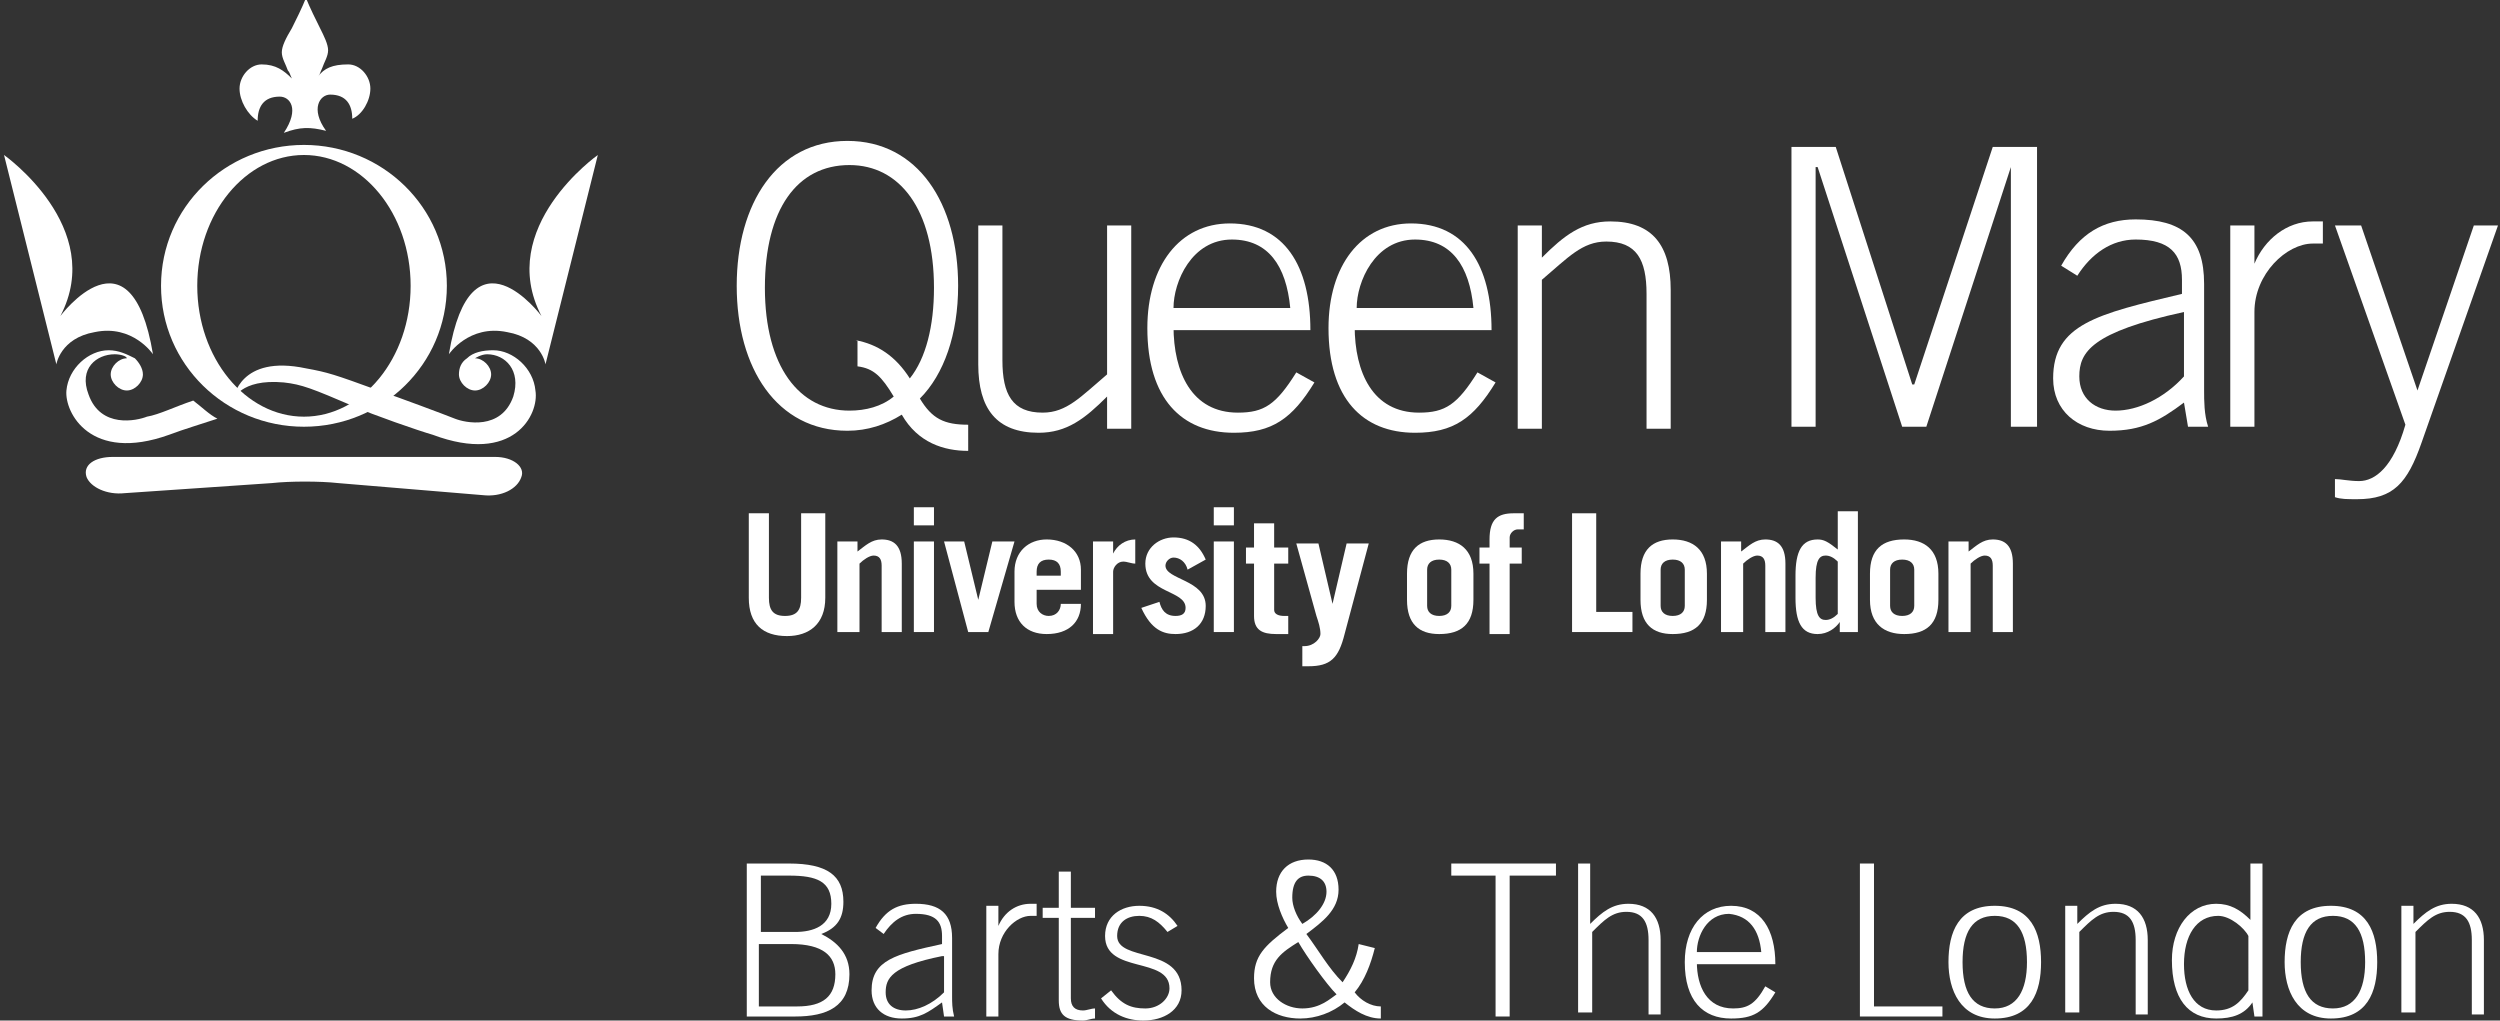 <?xml version="1.0" encoding="utf-8"?>
<!-- Generator: Adobe Illustrator 22.1.0, SVG Export Plug-In . SVG Version: 6.00 Build 0)  -->
<svg version="1.1" id="Layer_1" xmlns="http://www.w3.org/2000/svg" xmlns:xlink="http://www.w3.org/1999/xlink" x="0px" y="0px"
	 viewBox="0 0 124.2 50.7" style="enable-background:new 0 0 124.2 50.7;" xml:space="preserve">
<rect x="0" y="0" width="124.2" height="50.7" fill="#333333" stroke="none"/>
<style type="text/css">
	.st0{fill:#FFFFFF;}
	.st1{clip-path:url(#SVGID_2_);fill:#FFFFFF;}
</style>
<g>
	<g>
		<path class="st0" d="M472.5,42.3c-9.8,0-17.7,7.9-17.7,17.7s7.9,17.7,17.7,17.7s17.7-7.9,17.7-17.7S482.3,42.3,472.5,42.3
			 M472.5,45.2c8.2,0,14.8,6.6,14.8,14.8c0,8.2-6.6,14.8-14.8,14.8s-14.8-6.6-14.8-14.8C457.7,51.8,464.3,45.2,472.5,45.2"/>
	</g>
	<polygon class="st0" points="462,54.1 472,54.1 472,57.1 465.5,57.1 465.5,59.3 471.4,59.3 471.4,62.1 465.5,62.1 465.5,66.6 
		462,66.6 	"/>
	<g>
		<path class="st0" d="M478.5,60.1c1.2,0,1.9-0.6,1.9-1.5v0c0-1-0.7-1.5-1.9-1.5h-2.3v3H478.5z M472.7,54.1h5.9
			c1.9,0,3.3,0.5,4.1,1.3c0.7,0.7,1.1,1.7,1.1,2.9v0c0,1.9-1,3.2-2.6,3.9l3,4.4h-4l-2.5-3.8h-1.5v3.8h-3.5V54.1z"/>
	</g>
	<polygon class="st0" points="497,54.6 502.5,54.6 502.5,55.1 497.6,55.1 497.6,58.3 502,58.3 502,58.8 497.6,58.8 497.6,62.4 
		497,62.4 	"/>
	<g>
		<path class="st0" d="M503.6,59.1v-4.5h0.6v4.5c0,1.8,1,2.9,2.6,2.9c1.6,0,2.6-1,2.6-2.8v-4.5h0.6v4.5c0,2.2-1.3,3.4-3.2,3.4
			C504.9,62.5,503.6,61.3,503.6,59.1"/>
	</g>
	<polygon class="st0" points="511.6,54.6 512.1,54.6 517.5,61.3 517.5,54.6 518,54.6 518,62.4 517.6,62.4 512.2,55.5 512.2,62.4 
		511.6,62.4 	"/>
	<g>
		<path class="st0" d="M522.4,61.8c2.2,0,3.5-1.5,3.5-3.3v0c0-1.8-1.4-3.3-3.5-3.3h-2v6.7H522.4z M519.8,54.6h2.6
			c2.4,0,4.1,1.7,4.1,3.9v0c0,2.2-1.7,3.9-4.1,3.9h-2.6V54.6z"/>
		<path class="st0" d="M531.1,58.6c1.3,0,2.3-0.7,2.3-1.8v0c0-1-0.8-1.7-2.2-1.7h-2.6v3.5H531.1z M527.9,54.6h3.3
			c1,0,1.7,0.3,2.2,0.8c0.4,0.4,0.6,0.9,0.6,1.4v0c0,1.3-1,2-2.3,2.2l2.6,3.3h-0.7l-2.5-3.2h-2.5v3.2h-0.6V54.6z"/>
	</g>
	<path class="st0" d="M540.6,59.7l-2-4.5l-2,4.5H540.6z M538.3,54.6h0.6l3.6,7.8h-0.6l-1-2.2h-4.6l-1,2.2h-0.6L538.3,54.6z"/>
	<rect x="543.6" y="54.6" class="st0" width="0.6" height="7.7"/>
	<g>
		<path class="st0" d="M545.5,61.2l0.4-0.4c0.9,0.8,1.6,1.2,2.8,1.2c1.2,0,2-0.7,2-1.5v0c0-0.8-0.4-1.3-2.2-1.6
			c-1.9-0.4-2.6-1-2.6-2.2v0c0-1.2,1.1-2,2.5-2c1.1,0,1.9,0.3,2.7,0.9l-0.4,0.5c-0.7-0.6-1.5-0.9-2.3-0.9c-1.1,0-1.9,0.7-1.9,1.5v0
			c0,0.8,0.4,1.3,2.3,1.7c1.8,0.4,2.5,1,2.5,2.1v0c0,1.3-1.1,2.1-2.6,2.1C547.4,62.5,546.4,62.1,545.5,61.2"/>
	</g>
	<rect x="552.6" y="54.6" class="st0" width="0.6" height="7.7"/>
	<polygon class="st0" points="555,54.6 555.5,54.6 560.9,61.3 560.9,54.6 561.4,54.6 561.4,62.4 561,62.4 555.6,55.5 555.6,62.4 
		555,62.4 	"/>
	<g>
		<path class="st0" d="M562.8,58.5L562.8,58.5c0-2.1,1.5-4,3.8-4c1.3,0,2.1,0.4,2.8,1l-0.4,0.4c-0.6-0.5-1.3-0.9-2.5-0.9
			c-1.9,0-3.2,1.6-3.2,3.5v0c0,2,1.3,3.5,3.3,3.5c1,0,1.9-0.4,2.5-0.9v-2.2h-2.6v-0.5h3.1v3c-0.7,0.6-1.8,1.2-3,1.2
			C564.3,62.5,562.8,60.7,562.8,58.5"/>
		<path class="st0" d="M500.8,68.5c0.9,0,1.5-0.5,1.5-1.2v0c0-0.8-0.6-1.2-1.5-1.2h-1.9v2.5H500.8z M496.9,64.3h4
			c1.1,0,2,0.3,2.5,0.9c0.5,0.5,0.7,1.2,0.7,2v0c0,1.4-0.8,2.3-1.9,2.7l2.1,3.1h-2.2l-1.9-2.8h-1.5V73h-1.9V64.3z"/>
	</g>
	<polygon class="st0" points="505.3,64.3 511.8,64.3 511.8,66 507.2,66 507.2,67.8 511.3,67.8 511.3,69.5 507.2,69.5 507.2,71.3 
		511.9,71.3 511.9,73 505.3,73 	"/>
	<g>
		<path class="st0" d="M512.6,68.7L512.6,68.7c0-2.5,1.9-4.5,4.6-4.5c1.6,0,2.5,0.4,3.4,1.2l-1.2,1.5c-0.7-0.6-1.3-0.9-2.3-0.9
			c-1.4,0-2.5,1.2-2.5,2.7v0c0,1.6,1.1,2.8,2.6,2.8c0.7,0,1.3-0.2,1.8-0.5v-1.2h-1.9V68h3.8v3.8c-0.9,0.8-2.1,1.4-3.7,1.4
			C514.4,73.1,512.6,71.2,512.6,68.7"/>
		<path class="st0" d="M521.9,69.3v-5h1.9v4.9c0,1.4,0.7,2.1,1.9,2.1c1.2,0,1.9-0.7,1.9-2.1v-5h1.9v4.9c0,2.6-1.5,3.9-3.8,3.9
			S521.9,71.8,521.9,69.3"/>
	</g>
	<polygon class="st0" points="530.8,64.3 532.7,64.3 532.7,71.2 537,71.2 537,73 530.8,73 	"/>
	<path class="st0" d="M542.8,69.3l-1.2-2.8l-1.2,2.8H542.8z M540.8,64.2h1.8l3.7,8.7h-2l-0.8-1.9h-3.7L539,73h-1.9L540.8,64.2z"/>
	<polygon class="st0" points="547.9,66.1 545.3,66.1 545.3,64.3 552.5,64.3 552.5,66.1 549.8,66.1 549.8,73 547.9,73 	"/>
	<g>
		<path class="st0" d="M559.8,68.7L559.8,68.7c0-1.5-1.1-2.8-2.6-2.8c-1.5,0-2.6,1.2-2.6,2.7v0c0,1.5,1.1,2.7,2.6,2.7
			C558.7,71.4,559.8,70.1,559.8,68.7 M552.6,68.7L552.6,68.7c0-2.5,1.9-4.5,4.6-4.5c2.7,0,4.6,2,4.6,4.5v0c0,2.5-1.9,4.5-4.6,4.5
			C554.5,73.1,552.6,71.1,552.6,68.7"/>
		<path class="st0" d="M566.7,68.5c0.9,0,1.5-0.5,1.5-1.2v0c0-0.8-0.6-1.2-1.5-1.2h-1.9v2.5H566.7z M562.8,64.3h4
			c1.1,0,2,0.3,2.5,0.9c0.5,0.5,0.7,1.2,0.7,2v0c0,1.4-0.8,2.3-1.9,2.7l2.1,3.1h-2.2l-1.9-2.8h-1.5V73h-1.9V64.3z"/>
		<path class="st0" d="M499,48.4c0.6,0,1-0.3,1-0.8v0c0-0.5-0.4-0.8-1-0.8h-1.2v1.6H499z M497,46.1h2.1c0.6,0,1,0.2,1.3,0.5
			c0.2,0.3,0.4,0.6,0.4,1v0c0,0.8-0.5,1.2-1.1,1.4l1.2,1.8h-1l-1.1-1.6h-1v1.6H497V46.1z"/>
		<path class="st0" d="M504,48.7c-0.1-0.5-0.4-0.9-0.9-0.9c-0.5,0-0.8,0.4-0.9,0.9H504z M501.5,49L501.5,49c0-1,0.7-1.8,1.7-1.8
			c1.1,0,1.7,0.9,1.7,1.9c0,0.1,0,0.1,0,0.2h-2.6c0.1,0.6,0.5,0.9,1,0.9c0.4,0,0.7-0.1,0.9-0.4l0.5,0.4c-0.3,0.4-0.8,0.7-1.4,0.7
			C502.2,50.8,501.5,50,501.5,49"/>
		<path class="st0" d="M508.3,48.8L508.3,48.8c0-0.6-0.5-1-1-1c-0.6,0-1,0.4-1,1v0c0,0.6,0.4,1,1,1
			C507.8,49.7,508.3,49.3,508.3,48.8 M505.6,51.3l0.3-0.6c0.4,0.2,0.8,0.4,1.2,0.4c0.7,0,1.1-0.4,1.1-1.1v-0.3
			c-0.3,0.4-0.7,0.6-1.2,0.6c-0.8,0-1.6-0.6-1.6-1.6v0c0-1,0.8-1.6,1.6-1.6c0.6,0,1,0.3,1.2,0.6v-0.5h0.8V50c0,0.6-0.2,1-0.4,1.3
			c-0.3,0.3-0.8,0.5-1.4,0.5C506.6,51.8,506.1,51.6,505.6,51.3"/>
	</g>
	<path class="st0" d="M510.1,50.7h0.8v-3.5h-0.8V50.7z M510.1,46.7h0.9v-0.8h-0.9V46.7z"/>
	<g>
		<path class="st0" d="M511.7,50.2l0.4-0.5c0.4,0.3,0.8,0.4,1.1,0.4c0.3,0,0.5-0.1,0.5-0.4v0c0-0.3-0.4-0.4-0.8-0.5
			c-0.5-0.1-1.1-0.4-1.1-1v0c0-0.7,0.5-1.1,1.2-1.1c0.4,0,0.9,0.2,1.3,0.4l-0.3,0.6c-0.3-0.2-0.7-0.3-1-0.3c-0.3,0-0.5,0.1-0.5,0.3
			v0c0,0.3,0.4,0.4,0.8,0.5c0.5,0.2,1.1,0.4,1.1,1v0c0,0.7-0.6,1.1-1.3,1.1C512.6,50.8,512.1,50.6,511.7,50.2"/>
		<path class="st0" d="M515.4,49.7v-1.8H515v-0.7h0.4v-1h0.8v1h0.9v0.7h-0.9v1.7c0,0.3,0.2,0.4,0.4,0.4c0.2,0,0.3,0,0.5-0.1v0.7
			c-0.2,0.1-0.4,0.2-0.7,0.2C515.8,50.7,515.4,50.5,515.4,49.7"/>
		<path class="st0" d="M520.3,48.7c-0.1-0.5-0.4-0.9-0.9-0.9c-0.5,0-0.8,0.4-0.9,0.9H520.3z M517.7,49L517.7,49c0-1,0.7-1.8,1.7-1.8
			c1.1,0,1.7,0.9,1.7,1.9c0,0.1,0,0.1,0,0.2h-2.6c0.1,0.6,0.5,0.9,1,0.9c0.4,0,0.7-0.1,0.9-0.4l0.5,0.4c-0.3,0.4-0.8,0.7-1.4,0.7
			C518.4,50.8,517.7,50,517.7,49"/>
		<path class="st0" d="M521.9,47.2h0.8V48c0.2-0.5,0.6-0.9,1.2-0.9V48h0c-0.7,0-1.2,0.5-1.2,1.4v1.3h-0.8V47.2z"/>
		<path class="st0" d="M526.9,48.7c-0.1-0.5-0.4-0.9-0.9-0.9c-0.5,0-0.8,0.4-0.9,0.9H526.9z M524.4,49L524.4,49c0-1,0.7-1.8,1.7-1.8
			c1.1,0,1.7,0.9,1.7,1.9c0,0.1,0,0.1,0,0.2h-2.6c0.1,0.6,0.5,0.9,1,0.9c0.4,0,0.7-0.1,0.9-0.4l0.5,0.4c-0.3,0.4-0.8,0.7-1.4,0.7
			C525.1,50.8,524.4,50,524.4,49"/>
		<path class="st0" d="M531.2,48.9L531.2,48.9c0-0.7-0.5-1.1-1-1.1c-0.5,0-1,0.4-1,1.1v0c0,0.7,0.5,1.1,1,1.1
			C530.7,50.1,531.2,49.6,531.2,48.9 M528.4,48.9L528.4,48.9c0-1.2,0.8-1.8,1.6-1.8c0.6,0,0.9,0.3,1.2,0.6v-1.9h0.8v4.8h-0.8v-0.6
			c-0.3,0.4-0.6,0.7-1.2,0.7C529.2,50.8,528.4,50.1,528.4,48.9"/>
	</g>
	<polygon class="st0" points="534.7,47.2 535.5,47.2 536.2,49.6 537,47.2 537.7,47.2 538.4,49.6 539.1,47.2 539.9,47.2 538.8,50.7 
		538.1,50.7 537.3,48.3 536.5,50.7 535.8,50.7 	"/>
	<path class="st0" d="M540.6,50.7h0.8v-3.5h-0.8V50.7z M540.6,46.7h0.9v-0.8h-0.9V46.7z"/>
	<g>
		<path class="st0" d="M542.6,49.7v-1.8h-0.4v-0.7h0.4v-1h0.8v1h0.9v0.7h-0.9v1.7c0,0.3,0.2,0.4,0.4,0.4c0.2,0,0.3,0,0.5-0.1v0.7
			c-0.2,0.1-0.4,0.2-0.7,0.2C543,50.7,542.6,50.5,542.6,49.7"/>
		<path class="st0" d="M545.2,45.9h0.8v1.9c0.2-0.3,0.5-0.6,1.1-0.6c0.8,0,1.2,0.5,1.2,1.3v2.2h-0.8v-2c0-0.5-0.3-0.9-0.7-0.9
			c-0.5,0-0.8,0.3-0.8,0.9v2h-0.8V45.9z"/>
	</g>
</g>
<g>
	<path class="st0" d="M-45.7-68.5l-0.4,0.9h0.9L-45.7-68.5z M-45.7-69.1l1.2,2.6h-0.3l-0.4-0.9h-1.1l-0.4,0.9h-0.3L-45.7-69.1
		L-45.7-69.1z"/>
	<g>
		<path class="st0" d="M-43.9-67l0.2-0.1c0.2,0.3,0.3,0.4,0.5,0.4c0.1,0,0.2,0,0.2-0.1c0.1,0,0.1-0.1,0.2-0.2c0.1-0.1,0.1-0.3,0-0.5
			c-0.1-0.2-0.3-0.3-0.4-0.4c-0.2-0.1-0.3-0.2-0.4-0.3c-0.1-0.1-0.1-0.2-0.1-0.4c0-0.1,0-0.2,0.1-0.3c0.1-0.1,0.1-0.2,0.2-0.2
			c0.1-0.1,0.2-0.1,0.3-0.1c0.1,0,0.2,0,0.3,0.1c0.1,0.1,0.2,0.2,0.3,0.3l-0.2,0.2c-0.1-0.1-0.2-0.2-0.2-0.3c-0.1,0-0.1-0.1-0.2-0.1
			c-0.1,0-0.2,0-0.3,0.1c-0.1,0.1-0.1,0.1-0.1,0.2c0,0.1,0,0.1,0,0.2c0,0.1,0.1,0.1,0.1,0.2c0,0,0.1,0.1,0.3,0.3
			c0.2,0.1,0.3,0.3,0.5,0.4c0.1,0.1,0.1,0.3,0.1,0.4c0,0.2-0.1,0.4-0.2,0.5c-0.1,0.1-0.3,0.2-0.5,0.2c-0.2,0-0.3,0-0.4-0.1
			C-43.7-66.7-43.8-66.8-43.9-67"/>
		<path class="st0" d="M-41.7-67l0.2-0.1c0.2,0.3,0.3,0.4,0.5,0.4c0.1,0,0.2,0,0.2-0.1c0.1-0.1,0.2-0.2,0.2-0.4c0-0.1,0-0.2-0.1-0.3
			c-0.1-0.2-0.3-0.3-0.4-0.4c-0.1-0.1-0.3-0.2-0.4-0.3c-0.1-0.1-0.1-0.2-0.1-0.4c0-0.1,0-0.2,0.1-0.3c0.1-0.1,0.1-0.2,0.2-0.2
			c0.1-0.1,0.2-0.1,0.3-0.1c0.1,0,0.2,0,0.3,0.1c0.1,0.1,0.2,0.2,0.3,0.3l-0.2,0.2c-0.1-0.1-0.2-0.2-0.2-0.3c-0.1,0-0.1-0.1-0.2-0.1
			c-0.1,0-0.2,0-0.3,0.1c-0.1,0.1-0.1,0.1-0.1,0.2c0,0.1,0,0.1,0,0.2c0,0.1,0.1,0.1,0.1,0.2c0,0,0.1,0.1,0.3,0.3
			c0.2,0.1,0.3,0.3,0.5,0.4c0.1,0.1,0.1,0.3,0.1,0.4c0,0.2-0.1,0.4-0.2,0.5c-0.1,0.1-0.3,0.2-0.5,0.2c-0.2,0-0.3,0-0.4-0.1
			C-41.5-66.7-41.6-66.8-41.7-67"/>
		<path class="st0" d="M-38-68.9c-0.2,0-0.4,0.1-0.5,0.1c-0.2,0.1-0.3,0.2-0.4,0.4c-0.1,0.2-0.1,0.4-0.1,0.6c0,0.3,0.1,0.6,0.3,0.8
			c0.2,0.2,0.5,0.3,0.8,0.3c0.2,0,0.4,0,0.6-0.1c0.2-0.1,0.3-0.2,0.4-0.4c0.1-0.2,0.1-0.4,0.1-0.6c0-0.2,0-0.4-0.1-0.6
			C-37.2-68.7-37.6-68.9-38-68.9L-38-68.9z M-38-69.2c0.4,0,0.7,0.1,1,0.4c0.5,0.5,0.5,1.4,0,1.9c-0.5,0.5-1.4,0.5-1.9,0
			c-0.3-0.2-0.4-0.6-0.4-1c0-0.2,0.1-0.5,0.2-0.7c0.1-0.2,0.3-0.4,0.5-0.5C-38.5-69.1-38.2-69.2-38-69.2"/>
		<path class="st0" d="M-33.3-68.6l-0.2,0.2c-0.1-0.1-0.2-0.3-0.4-0.3c-0.2-0.1-0.3-0.1-0.5-0.1c-0.2,0-0.4,0-0.6,0.1
			c-0.2,0.1-0.3,0.2-0.4,0.4c-0.1,0.2-0.1,0.4-0.1,0.6c0,0.3,0.1,0.6,0.3,0.8c0.2,0.2,0.5,0.3,0.8,0.3c0.4,0,0.7-0.2,0.9-0.4
			l0.2,0.2c-0.1,0.2-0.3,0.3-0.5,0.4c-0.2,0.1-0.4,0.1-0.6,0.1c-0.4,0-0.8-0.1-1.1-0.4c-0.2-0.3-0.3-0.6-0.3-0.9
			c0-0.4,0.1-0.7,0.4-1c0.3-0.3,0.6-0.4,1-0.4c0.2,0,0.4,0,0.7,0.1C-33.6-68.9-33.4-68.8-33.3-68.6"/>
	</g>
	<rect x="-32.4" y="-69.1" class="st0" width="0.3" height="2.6"/>
	<path class="st0" d="M-30.1-68.5l-0.4,0.9h0.9L-30.1-68.5z M-30.1-69.1l1.2,2.6h-0.3l-0.4-0.9h-1.1l-0.4,0.9h-0.3L-30.1-69.1
		L-30.1-69.1z"/>
	<polygon class="st0" points="-28.6,-68.8 -28.6,-69.1 -27.2,-69.1 -27.2,-68.8 -27.7,-68.8 -27.7,-66.5 -28,-66.5 -28,-68.8 	"/>
	<rect x="-26.4" y="-69.1" class="st0" width="0.3" height="2.6"/>
	<g>
		<path class="st0" d="M-23.9-68.9c-0.2,0-0.4,0.1-0.5,0.1c-0.2,0.1-0.3,0.2-0.4,0.4C-25-68.2-25-68-25-67.8c0,0.3,0.1,0.6,0.3,0.8
			c0.2,0.2,0.5,0.3,0.8,0.3c0.2,0,0.4,0,0.6-0.1c0.2-0.1,0.3-0.2,0.4-0.4c0.1-0.2,0.1-0.4,0.1-0.6c0-0.2,0-0.4-0.1-0.6
			C-23.2-68.7-23.5-68.9-23.9-68.9L-23.9-68.9z M-23.9-69.2c0.4,0,0.7,0.1,1,0.4c0.5,0.5,0.5,1.4,0,1.9c-0.5,0.5-1.4,0.5-1.9,0
			c-0.3-0.2-0.4-0.6-0.4-1c0-0.2,0.1-0.5,0.2-0.7C-24.8-68.9-24.4-69.2-23.9-69.2"/>
	</g>
	<polygon class="st0" points="-21.6,-66.5 -21.6,-69.1 -21.5,-69.1 -19.8,-67.1 -19.8,-69.1 -19.6,-69.1 -19.6,-66.5 -19.6,-66.5 
		-21.3,-68.5 -21.3,-66.5 	"/>
	<g>
		<path class="st0" d="M-15.9-68.9c-0.2,0-0.4,0.1-0.5,0.1c-0.2,0.1-0.3,0.2-0.4,0.4c-0.1,0.2-0.1,0.4-0.1,0.6
			c0,0.3,0.1,0.6,0.3,0.8c0.2,0.2,0.5,0.3,0.8,0.3c0.2,0,0.4,0,0.6-0.1c0.2-0.1,0.3-0.2,0.4-0.4c0.1-0.2,0.1-0.4,0.1-0.6
			c0-0.2,0-0.4-0.1-0.6c-0.1-0.2-0.2-0.3-0.4-0.4C-15.5-68.9-15.7-68.9-15.9-68.9L-15.9-68.9z M-15.9-69.2c0.4,0,0.7,0.1,1,0.4
			c0.5,0.5,0.5,1.4,0,1.9c-0.5,0.5-1.4,0.5-1.9,0c-0.3-0.2-0.4-0.6-0.4-1c0-0.2,0.1-0.5,0.2-0.7C-16.8-68.9-16.4-69.2-15.9-69.2"/>
	</g>
	<polygon class="st0" points="-13.6,-69.1 -12.3,-69.1 -12.3,-68.8 -13.3,-68.8 -13.3,-68 -12.3,-68 -12.3,-67.8 -13.3,-67.8 
		-13.3,-66.5 -13.6,-66.5 	"/>
	<polygon class="st0" points="-10.1,-66.5 -9.7,-69.1 -9.7,-69.1 -8.7,-66.9 -7.6,-69.1 -7.6,-69.1 -7.2,-66.5 -7.5,-66.5 
		-7.7,-68.4 -8.6,-66.5 -8.7,-66.5 -9.6,-68.4 -9.9,-66.5 	"/>
	<polygon class="st0" points="-6.3,-69.1 -4.8,-69.1 -4.8,-68.8 -6,-68.8 -6,-68 -4.8,-68 -4.8,-67.8 -6,-67.8 -6,-66.8 -4.8,-66.8 
		-4.8,-66.5 -6.3,-66.5 	"/>
	<g>
		<path class="st0" d="M-3.7-66.8h0.3c0.2,0,0.5,0,0.7-0.1c0.2-0.1,0.3-0.2,0.5-0.3c0.1-0.2,0.2-0.4,0.2-0.6c0-0.2-0.1-0.4-0.2-0.6
			c-0.1-0.2-0.3-0.3-0.5-0.4c-0.3-0.1-0.5-0.1-0.8-0.1h-0.2V-66.8z M-3.9-66.5v-2.6h0.6c0.3,0,0.6,0,0.9,0.1
			c0.2,0.1,0.4,0.2,0.6,0.5c0.3,0.4,0.3,1,0,1.5c-0.1,0.2-0.2,0.3-0.4,0.4c-0.2,0.1-0.5,0.2-0.7,0.1L-3.9-66.5z"/>
	</g>
	<rect x="-0.9" y="-69.1" class="st0" width="0.3" height="2.6"/>
	<g>
		<path class="st0" d="M2.8-68.6l-0.2,0.2c-0.1-0.1-0.2-0.3-0.4-0.3c-0.2-0.1-0.3-0.1-0.5-0.1c-0.2,0-0.4,0-0.6,0.1
			c-0.2,0.1-0.3,0.2-0.4,0.4c-0.1,0.2-0.1,0.4-0.1,0.6c0,0.3,0.1,0.6,0.3,0.8c0.2,0.2,0.5,0.3,0.8,0.3c0.4,0,0.7-0.2,0.9-0.4L2.8-67
			c-0.1,0.2-0.3,0.3-0.5,0.4c-0.2,0.1-0.4,0.1-0.6,0.1c-0.4,0-0.8-0.1-1.1-0.4c-0.2-0.3-0.3-0.6-0.3-0.9c0-0.4,0.1-0.7,0.4-1
			c0.3-0.3,0.6-0.4,1-0.4c0.2,0,0.4,0,0.7,0.1C2.5-68.9,2.7-68.8,2.8-68.6"/>
	</g>
	<path class="st0" d="M4.7-68.6l-0.4,0.9h0.9L4.7-68.6z M4.8-69.1L6-66.5H5.7l-0.4-0.9H4.2l-0.4,0.9H3.5L4.8-69.1L4.8-69.1z"/>
	<polygon class="st0" points="6.8,-69.1 7.1,-69.1 7.1,-66.8 8.1,-66.8 8.1,-66.5 6.8,-66.5 	"/>
	<g>
		<path class="st0" d="M10.6-68.8v0.9H11c0.1,0,0.3,0,0.4,0c0.1,0,0.1-0.1,0.2-0.2c0-0.1,0.1-0.2,0.1-0.2c0-0.1,0-0.2-0.1-0.2
			c0-0.1-0.1-0.1-0.2-0.1c-0.1,0-0.2-0.1-0.4,0H10.6z M10.3-69.1h0.5c0.2,0,0.4,0,0.6,0c0.1,0,0.3,0.1,0.4,0.2
			c0.1,0.1,0.1,0.3,0.1,0.4c0,0.1,0,0.3-0.1,0.4c-0.1,0.1-0.2,0.2-0.3,0.2c-0.2,0.1-0.3,0.1-0.5,0.1l0.9,1.2h-0.3l-0.9-1.2h-0.1v1.2
			h-0.3L10.3-69.1z"/>
	</g>
	<polygon class="st0" points="12.9,-69.1 14.4,-69.1 14.4,-68.8 13.2,-68.8 13.2,-68 14.4,-68 14.4,-67.8 13.2,-67.8 13.2,-66.8 
		14.4,-66.8 14.4,-66.5 12.9,-66.5 	"/>
	<g>
		<path class="st0" d="M15-67l0.2-0.1c0.2,0.3,0.3,0.4,0.5,0.4c0.1,0,0.2,0,0.2-0.1c0.1,0,0.1-0.1,0.2-0.2c0-0.1,0.1-0.1,0.1-0.2
			c0-0.1,0-0.2-0.1-0.3c-0.1-0.2-0.3-0.3-0.4-0.4c-0.1-0.1-0.3-0.2-0.4-0.4c-0.1-0.1-0.1-0.3-0.1-0.4c0-0.1,0-0.2,0.1-0.3
			c0.1-0.1,0.1-0.2,0.2-0.2c0.1-0.1,0.2-0.1,0.3-0.1c0.1,0,0.2,0,0.3,0.1c0.1,0.1,0.2,0.2,0.3,0.3l-0.2,0.2
			c-0.1-0.1-0.2-0.2-0.3-0.3c-0.1,0-0.1-0.1-0.2-0.1c-0.1,0-0.2,0-0.3,0.1c-0.1,0.1-0.1,0.1-0.1,0.2c0,0.1,0,0.1,0,0.2
			c0,0.1,0.1,0.1,0.1,0.2c0,0,0.1,0.1,0.3,0.3c0.2,0.1,0.3,0.3,0.5,0.4c0.1,0.1,0.1,0.3,0.1,0.4c0,0.2-0.1,0.4-0.2,0.5
			c-0.1,0.1-0.3,0.2-0.5,0.2c-0.2,0-0.3,0-0.4-0.1C15.2-66.7,15.1-66.8,15-67"/>
	</g>
	<polygon class="st0" points="17.5,-69.1 18.9,-69.1 18.9,-68.8 17.7,-68.8 17.7,-68 18.9,-68 18.9,-67.8 17.7,-67.8 17.7,-66.8 
		18.9,-66.8 18.9,-66.5 17.5,-66.5 	"/>
	<path class="st0" d="M20.8-68.5l-0.4,0.9h0.9L20.8-68.5z M20.8-69.1l1.2,2.6h-0.3l-0.4-0.9h-1.1l-0.4,0.9h-0.3L20.8-69.1L20.8-69.1
		z"/>
	<g>
		<path class="st0" d="M23.1-68.8v0.9h0.4c0.1,0,0.3,0,0.4,0c0.1,0,0.1-0.1,0.2-0.2c0-0.1,0.1-0.2,0.1-0.2c0-0.1,0-0.2-0.1-0.2
			c0-0.1-0.1-0.1-0.2-0.1c-0.1,0-0.2-0.1-0.4,0H23.1z M22.9-69.1h0.5c0.2,0,0.4,0,0.6,0c0.1,0,0.3,0.1,0.4,0.2
			c0.1,0.1,0.1,0.3,0.1,0.4c0,0.1,0,0.3-0.1,0.4c-0.1,0.1-0.2,0.2-0.3,0.2c-0.2,0.1-0.3,0.1-0.5,0.1l0.9,1.2h-0.3l-0.9-1.2h-0.1v1.2
			h-0.3V-69.1z"/>
		<path class="st0" d="M27.9-68.6l-0.2,0.2c-0.1-0.1-0.2-0.3-0.4-0.3c-0.2-0.1-0.3-0.1-0.5-0.1c-0.2,0-0.4,0-0.6,0.1
			c-0.2,0.1-0.3,0.2-0.4,0.4c-0.1,0.2-0.1,0.4-0.1,0.6c0,0.3,0.1,0.6,0.3,0.8c0.2,0.2,0.5,0.3,0.8,0.3c0.4,0,0.7-0.2,0.9-0.4
			l0.2,0.2c-0.1,0.2-0.3,0.3-0.5,0.4c-0.2,0.1-0.4,0.1-0.6,0.1c-0.4,0-0.8-0.1-1.1-0.4c-0.2-0.3-0.3-0.6-0.3-0.9
			c0-0.4,0.1-0.7,0.4-1c0.3-0.3,0.6-0.4,1-0.4c0.2,0,0.4,0,0.7,0.1C27.6-68.9,27.7-68.8,27.9-68.6"/>
	</g>
	<polygon class="st0" points="28.8,-69.1 29.1,-69.1 29.1,-68 30.3,-68 30.3,-69.1 30.6,-69.1 30.6,-66.5 30.3,-66.5 30.3,-67.8 
		29.1,-67.8 29.1,-66.5 28.8,-66.5 	"/>
	<g>
		<path class="st0" d="M35.5-68.6l-0.2,0.2c-0.1-0.1-0.2-0.3-0.4-0.3c-0.2-0.1-0.3-0.1-0.5-0.1c-0.2,0-0.4,0-0.6,0.1
			c-0.2,0.1-0.3,0.2-0.4,0.4c-0.1,0.2-0.1,0.4-0.1,0.6c0,0.3,0.1,0.6,0.3,0.8c0.2,0.2,0.5,0.3,0.8,0.3c0.4,0,0.7-0.2,0.9-0.4
			l0.2,0.2c-0.1,0.2-0.3,0.3-0.5,0.4c-0.2,0.1-0.4,0.1-0.6,0.1c-0.4,0-0.8-0.1-1.1-0.4c-0.2-0.3-0.3-0.6-0.3-0.9
			c0-0.4,0.1-0.7,0.4-1c0.3-0.3,0.6-0.4,1-0.4c0.2,0,0.4,0,0.6,0.1C35.2-68.9,35.3-68.8,35.5-68.6"/>
	</g>
	<polygon class="st0" points="36.4,-69.1 36.7,-69.1 36.7,-68 38,-68 38,-69.1 38.3,-69.1 38.3,-66.5 38,-66.5 38,-67.8 36.7,-67.8 
		36.7,-66.5 36.4,-66.5 	"/>
	<path class="st0" d="M40.3-68.5l-0.4,0.9h0.9L40.3-68.5z M40.4-69.1l1.2,2.6h-0.3l-0.4-0.9h-1.1l-0.4,0.9h-0.3L40.4-69.1L40.4-69.1
		z"/>
	<g>
		<path class="st0" d="M42.6-68.8v0.9h0.4c0.1,0,0.3,0,0.4,0c0.1,0,0.1-0.1,0.2-0.2c0-0.1,0.1-0.2,0.1-0.2c0-0.1,0-0.2-0.1-0.2
			c0-0.1-0.1-0.1-0.2-0.1c-0.1,0-0.2-0.1-0.4,0H42.6z M42.4-69.1h0.5c0.2,0,0.4,0,0.6,0c0.1,0,0.3,0.1,0.4,0.2
			c0.1,0.1,0.1,0.3,0.1,0.4c0,0.1,0,0.3-0.1,0.4c-0.1,0.1-0.2,0.2-0.3,0.2c-0.2,0.1-0.3,0.1-0.5,0.1l0.9,1.2h-0.3l-0.9-1.2h-0.1v1.2
			h-0.3L42.4-69.1z"/>
	</g>
	<rect x="44.9" y="-69.1" class="st0" width="0.3" height="2.6"/>
	<polygon class="st0" points="46,-68.8 46,-69.1 47.4,-69.1 47.4,-68.8 46.8,-68.8 46.8,-66.5 46.5,-66.5 46.5,-68.8 	"/>
	<rect x="48.1" y="-69.1" class="st0" width="0.3" height="2.6"/>
	<polygon class="st0" points="49.4,-69.1 50.9,-69.1 50.9,-68.8 49.6,-68.8 49.6,-68 50.8,-68 50.8,-67.8 49.6,-67.8 49.6,-66.8 
		50.8,-66.8 50.8,-66.5 49.4,-66.5 	"/>
	<g>
		<path class="st0" d="M51.5-67l0.2-0.1c0.2,0.3,0.3,0.4,0.5,0.4c0.1,0,0.2,0,0.2-0.1c0.1-0.1,0.2-0.2,0.2-0.4c0-0.1,0-0.2-0.1-0.3
			c-0.1-0.2-0.3-0.3-0.4-0.4c-0.1-0.1-0.3-0.2-0.4-0.4c-0.1-0.1-0.1-0.3-0.1-0.4c0-0.1,0-0.2,0.1-0.3c0.1-0.1,0.1-0.2,0.2-0.2
			c0.1-0.1,0.2-0.1,0.3-0.1c0.1,0,0.2,0,0.3,0.1c0.1,0.1,0.2,0.2,0.3,0.3l-0.2,0.2c-0.1-0.1-0.2-0.2-0.2-0.3c-0.1,0-0.1-0.1-0.2-0.1
			c-0.1,0-0.2,0-0.3,0.1c-0.1,0.1-0.1,0.1-0.1,0.2c0,0.1,0,0.1,0,0.2c0,0.1,0.1,0.1,0.1,0.2c0,0,0.1,0.1,0.3,0.3
			c0.2,0.1,0.3,0.3,0.5,0.4c0.1,0.1,0.1,0.3,0.1,0.4c0,0.2-0.1,0.4-0.2,0.5c-0.1,0.1-0.3,0.2-0.5,0.2c-0.2,0-0.3,0-0.4-0.1
			C51.7-66.7,51.6-66.8,51.5-67"/>
		<g>
			<path class="st0" d="M-35.3-90.4c-1.6,0-3.2,0.6-4.3,1.8c-1.2,1.3-1.8,2.9-1.7,4.7c-0.1,1.7,0.6,3.4,1.7,4.7
				c1.1,1.2,2.6,1.9,4.3,1.8c1.6,0,3.2-0.6,4.3-1.8c1.1-1.2,1.7-2.8,1.7-4.8c0.1-1.7-0.5-3.4-1.7-4.7
				C-32.1-89.8-33.7-90.5-35.3-90.4 M-29.5-94.9h5.6v22.1h-5.6v-2.3c-0.9,0.9-2,1.7-3.3,2.2c-1.1,0.5-2.3,0.7-3.5,0.7
				c-2.8,0-5.5-1.2-7.4-3.3c-2.1-2.2-3.1-5-3.1-8.2c0-3.4,1-6.2,3-8.4c1.9-2.1,4.5-3.3,7.4-3.3c1.3,0,2.6,0.2,3.7,0.7
				c1.2,0.5,2.3,1.3,3.2,2.2V-94.9z"/>
			<path class="st0" d="M-20.3-94.9h5.6v2.6c0.9-1,2-1.8,3.2-2.3c1.2-0.5,2.5-0.8,3.8-0.8c1.3,0,2.6,0.3,3.8,1
				c1.2,0.7,2.1,1.8,2.7,3c0.8-1.3,1.9-2.3,3.3-3c1.3-0.7,2.8-1,4.2-1c1.5,0,2.9,0.4,4.2,1.1c1.1,0.7,2,1.7,2.6,2.9
				c0.5,1.2,0.8,3.1,0.8,5.8v13H8.2V-84c0-2.5-0.3-4.2-1-5.1c-0.7-0.9-1.7-1.4-2.9-1.3c-0.9,0-1.8,0.3-2.6,0.8
				C1-89,0.4-88.3,0.1-87.4c-0.4,1-0.6,2.5-0.6,4.6v10H-6v-10.7c0-2-0.1-3.4-0.4-4.3c-0.2-0.8-0.7-1.5-1.3-2
				c-0.6-0.4-1.4-0.7-2.1-0.6c-0.9,0-1.8,0.3-2.6,0.8c-0.8,0.6-1.4,1.4-1.7,2.3c-0.4,1-0.6,2.5-0.6,4.7v9.8h-5.6L-20.3-94.9z"/>
			<path class="st0" d="M17.5-94.9h4.9v2.8c0.4-1,1.1-1.9,2-2.5c0.8-0.6,1.8-0.9,2.7-0.9c0.8,0,1.5,0.2,2.2,0.6l-1.7,4.8
				c-0.5-0.3-1-0.4-1.6-0.5c-0.9,0-1.6,0.5-2.1,1.6C23.3-88,23-85.9,23-82.8v1.1v8.9h-5.6L17.5-94.9z"/>
			<g>
				<path class="st0" d="M47.9-81.1c-1.6,3.3-5.5,4.8-8.9,3.2c-3.3-1.6-4.8-5.5-3.2-8.9c1.6-3.3,5.5-4.8,8.9-3.2
					c1.4,0.7,2.6,1.9,3.2,3.3h4.9c-1.5-6.3-7.8-10.1-14.1-8.6c-6.3,1.5-10.1,7.8-8.6,14.1c1.5,6.3,7.8,10.1,14.1,8.6
					c4.2-1,7.5-4.3,8.6-8.6H47.9z"/>
			</g>
		</g>
	</g>
</g>
<g>
	<defs>
		<rect id="SVGID_1_" x="0.2" width="124" height="50.7"/>
	</defs>
	<clipPath id="SVGID_2_">
		<use xlink:href="#SVGID_1_"  style="overflow:visible;"/>
	</clipPath>
	<path class="st1" d="M42.5,16.9c1.1,0.2,2,0.8,2.7,1.9c0.8-1,1.2-2.6,1.2-4.5c0-3.9-1.7-6.1-4.2-6.1c-2.6,0-4.2,2.2-4.2,6.1
		s1.7,6.1,4.2,6.1c0.8,0,1.6-0.2,2.2-0.7c-0.6-1-1-1.4-1.8-1.5V16.9z M48.1,22.4c-1.2,0-2.5-0.4-3.3-1.8c-0.8,0.5-1.7,0.8-2.7,0.8
		c-3.5,0-5.5-3.1-5.5-7.2s2-7.2,5.5-7.2c3.5,0,5.5,3.1,5.5,7.2c0,2.4-0.7,4.4-1.9,5.6c0.6,1,1.2,1.3,2.4,1.3V22.4z"/>
	<path class="st1" d="M56.2,11.2v10.1H55v-1.6c-1.1,1.1-2,1.8-3.4,1.8c-2.1,0-3-1.2-3-3.4v-6.9h1.2v6.7c0,1.7,0.5,2.6,2,2.6
		c1.2,0,1.9-0.8,3.2-1.9v-7.4H56.2z"/>
	<path class="st1" d="M64.1,15.3c-0.2-2.1-1.1-3.4-2.9-3.4c-2,0-2.9,2.1-2.9,3.4H64.1z M58.3,16.2c0,2.3,0.9,4.3,3.2,4.3
		c1.3,0,1.9-0.4,2.9-2l0.9,0.5c-1.1,1.8-2.1,2.5-4,2.5c-2.6,0-4.3-1.7-4.3-5.2c0-3.1,1.6-5.2,4.1-5.2c2.7,0,4,2.1,4,5.3H58.3z"/>
	<path class="st1" d="M73.2,15.3c-0.2-2.1-1.1-3.4-2.9-3.4c-2,0-2.9,2.1-2.9,3.4H73.2z M67.3,16.2c0,2.3,0.9,4.3,3.2,4.3
		c1.3,0,1.9-0.4,2.9-2l0.9,0.5c-1.1,1.8-2.1,2.5-4,2.5c-2.6,0-4.3-1.7-4.3-5.2c0-3.1,1.6-5.2,4.1-5.2c2.7,0,4,2.1,4,5.3H67.3z"/>
	<path class="st1" d="M75.4,21.2V11.2h1.2v1.6c1.1-1.1,2-1.8,3.4-1.8c2.1,0,3,1.2,3,3.4v6.9h-1.2v-6.7c0-1.7-0.5-2.6-2-2.6
		c-1.2,0-1.9,0.8-3.2,1.9v7.4H75.4z"/>
	<polygon class="st1" points="89,21.2 89,7.3 91.2,7.3 95,19.1 95.1,19.1 99,7.3 101.2,7.3 101.2,21.2 99.9,21.2 99.9,8.3 99.9,8.3 
		95.7,21.2 94.5,21.2 90.3,8.3 90.2,8.3 90.2,21.2 	"/>
	<path class="st1" d="M108.5,15.5c-4.6,1-5.2,2-5.2,3.2c0,1.1,0.8,1.7,1.8,1.7c1.1,0,2.4-0.6,3.4-1.7V15.5z M108.7,21.2l-0.2-1.2
		c-1.2,0.9-2.1,1.4-3.7,1.4c-1.6,0-2.8-1-2.8-2.6c0-2.7,2.2-3.2,6.4-4.2v-0.7c0-1.3-0.6-2-2.3-2c-1.2,0-2.2,0.7-2.9,1.8l-0.8-0.5
		c0.9-1.6,2.1-2.3,3.7-2.3c2.3,0,3.4,0.9,3.4,3.2v5.3c0,0.5,0,1.2,0.2,1.8H108.7z"/>
	<path class="st1" d="M110.8,21.2V11.2h1.2v1.9h0c0.5-1.2,1.6-2.1,2.9-2.1h0.5v1.1h-0.5c-1.3,0-2.9,1.5-2.9,3.4v5.7H110.8z"/>
	<path class="st1" d="M120.1,19.4L120.1,19.4l2.8-8.2h1.2l-3.8,10.8c-0.7,2-1.4,2.8-3.2,2.8c-0.5,0-0.8,0-1.1-0.1v-0.9
		c0.3,0,0.7,0.1,1.2,0.1c0.8,0,1.7-0.7,2.3-2.8l-3.5-9.9h1.3L120.1,19.4z"/>
	<path class="st1" d="M38.2,25.5v4.2c0,0.6,0.2,0.9,0.8,0.9c0.6,0,0.8-0.3,0.8-0.9v-4.2H41v4.2c0,1.3-0.8,1.9-1.9,1.9
		c-1.2,0-1.9-0.6-1.9-1.9v-4.2H38.2z"/>
	<path class="st1" d="M41.6,31.4v-4.5h1v0.5c0.4-0.3,0.7-0.6,1.2-0.6c0.6,0,1,0.3,1,1.2v3.4h-1v-3.3c0-0.3-0.1-0.5-0.4-0.5
		c-0.2,0-0.5,0.2-0.7,0.4v3.4H41.6z"/>
	<path class="st1" d="M46.4,31.4h-1v-4.5h1V31.4z M45.4,25.2h1v0.9h-1V25.2z"/>
	<polygon class="st1" points="48.6,29.8 48.6,29.8 49.3,26.9 50.4,26.9 49.1,31.4 48.1,31.4 46.9,26.9 47.9,26.9 	"/>
	<path class="st1" d="M52.7,28.6v-0.2c0-0.4-0.2-0.6-0.6-0.6c-0.4,0-0.6,0.2-0.6,0.6v0.2H52.7z M51.5,29.4V30c0,0.4,0.3,0.6,0.6,0.6
		c0.4,0,0.6-0.3,0.6-0.6h1c0,0.9-0.6,1.5-1.7,1.5c-1,0-1.6-0.6-1.6-1.6v-1.5c0-1,0.7-1.6,1.6-1.6c1,0,1.7,0.6,1.7,1.5v1H51.5z"/>
	<path class="st1" d="M54.3,31.4v-4.5h1v0.6h0c0.2-0.4,0.6-0.7,1.1-0.7V28c-0.2,0-0.4-0.1-0.6-0.1c-0.3,0-0.5,0.3-0.5,0.5v3.1H54.3z
		"/>
	<path class="st1" d="M59,28.3c-0.1-0.4-0.4-0.6-0.7-0.6c-0.2,0-0.4,0.2-0.4,0.4c0,0.7,2,0.7,2,2c0,0.9-0.6,1.4-1.5,1.4
		c-0.6,0-1.2-0.2-1.7-1.3l0.9-0.3c0.1,0.4,0.3,0.7,0.8,0.7c0.3,0,0.5-0.1,0.5-0.4c0-0.9-2-0.7-2-2.2c0-0.8,0.7-1.3,1.4-1.3
		c0.8,0,1.3,0.4,1.6,1.1L59,28.3z"/>
	<path class="st1" d="M61.3,31.4h-1v-4.5h1V31.4z M60.3,25.2h1v0.9h-1V25.2z"/>
	<path class="st1" d="M61.9,28v-0.8h0.4v-1.2h1v1.2H64V28h-0.7v2.3c0,0.2,0.2,0.3,0.5,0.3c0.1,0,0.1,0,0.2,0v0.9c-0.2,0-0.4,0-0.6,0
		c-0.7,0-1.1-0.2-1.1-0.9V28H61.9z"/>
	<path class="st1" d="M64.5,32.1c0.1,0,0.2,0,0.3,0c0.5,0,0.8-0.4,0.8-0.6c0-0.3-0.1-0.6-0.2-0.9l-1-3.6h1.1l0.7,3h0l0.7-3h1.1
		l-1.2,4.5c-0.3,1.2-0.7,1.6-1.8,1.6c-0.1,0-0.2,0-0.3,0V32.1z"/>
	<path class="st1" d="M70.9,30.1c0,0.3,0.2,0.5,0.6,0.5c0.4,0,0.6-0.2,0.6-0.5v-1.8c0-0.3-0.2-0.5-0.6-0.5c-0.4,0-0.6,0.2-0.6,0.5
		V30.1z M69.9,28.5c0-1.2,0.6-1.7,1.6-1.7c1,0,1.7,0.5,1.7,1.7v1.3c0,1.2-0.6,1.7-1.7,1.7c-1,0-1.6-0.5-1.6-1.7V28.5z"/>
	<path class="st1" d="M75.7,26.3h-0.3c-0.2,0-0.4,0.2-0.4,0.4v0.5h0.6V28H75v3.5h-1V28h-0.5v-0.8H74v-0.4c0-1,0.4-1.3,1.2-1.3
		c0.1,0,0.3,0,0.5,0V26.3z"/>
	<polygon class="st1" points="78.1,31.4 78.1,25.5 79.3,25.5 79.3,30.4 81.1,30.4 81.1,31.4 	"/>
	<path class="st1" d="M82.5,30.1c0,0.3,0.2,0.5,0.6,0.5c0.4,0,0.6-0.2,0.6-0.5v-1.8c0-0.3-0.2-0.5-0.6-0.5c-0.4,0-0.6,0.2-0.6,0.5
		V30.1z M81.5,28.5c0-1.2,0.6-1.7,1.6-1.7c1,0,1.7,0.5,1.7,1.7v1.3c0,1.2-0.6,1.7-1.7,1.7c-1,0-1.6-0.5-1.6-1.7V28.5z"/>
	<path class="st1" d="M85.5,31.4v-4.5h1v0.5c0.4-0.3,0.7-0.6,1.2-0.6c0.6,0,1,0.3,1,1.2v3.4h-1v-3.3c0-0.3-0.1-0.5-0.4-0.5
		c-0.2,0-0.5,0.2-0.7,0.4v3.4H85.5z"/>
	<path class="st1" d="M91.3,27.9c-0.2-0.2-0.4-0.3-0.6-0.3c-0.3,0-0.5,0.2-0.5,1.1v1c0,0.9,0.2,1.1,0.5,1.1c0.2,0,0.4-0.1,0.6-0.3
		V27.9z M91.4,31.4v-0.5h0c-0.2,0.3-0.6,0.6-1.1,0.6c-0.8,0-1.1-0.6-1.1-1.8v-1.1c0-1.2,0.3-1.8,1.1-1.8c0.3,0,0.5,0.1,1,0.5v-1.9h1
		v6H91.4z"/>
	<path class="st1" d="M93.9,30.1c0,0.3,0.2,0.5,0.6,0.5c0.4,0,0.6-0.2,0.6-0.5v-1.8c0-0.3-0.2-0.5-0.6-0.5c-0.4,0-0.6,0.2-0.6,0.5
		V30.1z M92.9,28.5c0-1.2,0.6-1.7,1.7-1.7c1,0,1.7,0.5,1.7,1.7v1.3c0,1.2-0.6,1.7-1.7,1.7c-1,0-1.7-0.5-1.7-1.7V28.5z"/>
	<path class="st1" d="M96.8,31.4v-4.5h1v0.5c0.4-0.3,0.7-0.6,1.2-0.6c0.6,0,1,0.3,1,1.2v3.4h-1v-3.3c0-0.3-0.1-0.5-0.4-0.5
		c-0.2,0-0.5,0.2-0.7,0.4v3.4H96.8z"/>
	<path class="st1" d="M15.1,20.7c-2.9,0-5.3-2.9-5.3-6.5s2.4-6.5,5.3-6.5c2.9,0,5.3,2.9,5.3,6.5S18,20.7,15.1,20.7 M15.1,7.2
		c-3.9,0-7.1,3.1-7.1,7c0,3.9,3.2,7,7.1,7s7.1-3.1,7.1-7C22.2,10.3,19,7.2,15.1,7.2"/>
	<path class="st1" d="M0.2,7.7c0,0,5.1,3.6,2.8,8c0,0,3.5-4.7,4.6,1.9c0,0-1-1.5-2.9-1.1c-1.7,0.3-1.9,1.6-1.9,1.6L0.2,7.7z"/>
	<path class="st1" d="M29.7,7.7c0,0-5.1,3.6-2.8,8c0,0-3.5-4.7-4.6,1.9c0,0,1-1.5,2.9-1.1c1.7,0.3,1.9,1.6,1.9,1.6L29.7,7.7z"/>
	<path class="st1" d="M8.4,21.6c0.8-0.3,1.5-0.5,2.4-0.8c-0.4-0.2-0.8-0.6-1.2-0.9c-0.9,0.3-1.7,0.7-2.3,0.8
		c-0.5,0.2-2.3,0.6-2.9-1.1c-0.5-1.3,0.4-2,1.3-2c0.3,0,0.6,0.1,0.6,0.2c-0.4,0-0.8,0.4-0.8,0.8c0,0.4,0.4,0.8,0.8,0.8
		c0.4,0,0.8-0.4,0.8-0.8c0-0.3-0.2-0.6-0.4-0.8c-0.4-0.2-0.8-0.4-1.3-0.4c-1,0-2,0.9-2.1,2C3.2,20.5,4.5,23,8.4,21.6"/>
	<path class="st1" d="M4.3,23.7c-0.2-0.6,0.4-1,1.3-1h19c0.9,0,1.5,0.5,1.3,1c-0.2,0.6-1,1-1.9,0.9L16.8,24c-0.9-0.1-2.4-0.1-3.3,0
		l-7.3,0.5C5.3,24.6,4.5,24.2,4.3,23.7"/>
	<path class="st1" d="M16.2,6.5c-0.8-1.1-0.3-1.8,0.2-1.8c0.8,0,1.1,0.5,1.1,1.2C18,5.7,18.4,5,18.4,4.4c0-0.6-0.5-1.2-1.1-1.2
		c-0.8,0-1.2,0.2-1.5,0.6c0.1-0.1,0.1-0.2,0.2-0.4c0.1-0.3,0.3-0.6,0.3-0.9c0-0.3-0.2-0.7-0.4-1.1c-0.2-0.4-0.5-1-0.7-1.5
		c-0.2,0.5-0.5,1.1-0.7,1.5C14.2,1.9,14,2.3,14,2.6c0,0.3,0.2,0.6,0.3,0.9c0.1,0.1,0.1,0.2,0.2,0.4c-0.4-0.4-0.8-0.7-1.5-0.7
		c-0.6,0-1.1,0.6-1.1,1.2c0,0.6,0.4,1.3,0.9,1.6c0-0.7,0.3-1.2,1.1-1.2c0.5,0,1,0.6,0.2,1.8C14.9,6.3,15.4,6.3,16.2,6.5"/>
	<path class="st1" d="M26.6,19.4c-0.1-1.1-1.1-2-2.1-2c-0.5,0-1,0.1-1.3,0.4c-0.3,0.2-0.4,0.5-0.4,0.8c0,0.4,0.4,0.8,0.8,0.8
		c0.4,0,0.8-0.4,0.8-0.8c0-0.4-0.4-0.8-0.8-0.8c0,0,0.3-0.2,0.6-0.2c0.9,0,1.7,0.8,1.3,2.1c-0.6,1.7-2.4,1.3-2.9,1.1
		c-0.5-0.2-2.9-1.1-3.8-1.4c0,0,0,0,0,0c-2.2-0.8-2.5-0.9-3.6-1.1c-3.3-0.7-3.6,1.5-3.6,1.5c0,0.1,0.3-1,2.5-0.8
		c0.9,0.1,1.4,0.3,3.5,1.2c0,0,0,0,0,0c0.9,0.4,3.2,1.2,3.9,1.4C25.5,23.1,26.8,20.6,26.6,19.4"/>
	<path class="st1" d="M37.1,42.9h2.1c1.9,0,2.7,0.6,2.7,1.9c0,0.8-0.3,1.3-1.1,1.6c0.8,0.4,1.4,1,1.4,2c0,1.6-1.1,2.1-2.7,2.1h-2.4
		V42.9z M37.8,46.3h1.7c0.9,0,1.8-0.3,1.8-1.4c0-1.1-0.7-1.4-2.1-1.4h-1.4V46.3z M37.8,50h1.8c1.3,0,1.9-0.5,1.9-1.6
		c0-0.9-0.6-1.5-2.2-1.5h-1.6V50z"/>
	<path class="st1" d="M46.9,50.5l-0.1-0.7c-0.7,0.5-1.1,0.8-2,0.8c-0.9,0-1.5-0.5-1.5-1.4c0-1.5,1.2-1.8,3.5-2.3v-0.4
		c0-0.7-0.3-1.1-1.3-1.1c-0.7,0-1.2,0.4-1.6,1l-0.4-0.3c0.5-0.9,1.1-1.2,2-1.2c1.2,0,1.8,0.5,1.8,1.7v2.9c0,0.3,0,0.6,0.1,1H46.9z
		 M46.8,47.5c-2.5,0.5-2.8,1.1-2.8,1.8c0,0.6,0.4,0.9,1,0.9c0.6,0,1.3-0.3,1.9-0.9V47.5z"/>
	<path class="st1" d="M49,50.5v-5.5h0.6v1h0c0.3-0.7,0.9-1.1,1.6-1.1h0.3v0.6h-0.3c-0.7,0-1.6,0.8-1.6,1.9v3.1H49z"/>
	<path class="st1" d="M52.6,45.1v-1.8h0.6v1.8h1.2v0.5h-1.2v4c0,0.4,0.2,0.6,0.6,0.6c0.2,0,0.4-0.1,0.6-0.1v0.5
		c-0.2,0-0.4,0.1-0.6,0.1c-0.9,0-1.2-0.3-1.2-1v-4.1h-0.8v-0.5H52.6z"/>
	<path class="st1" d="M55.2,49.2c0.5,0.7,1,0.9,1.7,0.9c0.7,0,1.2-0.5,1.2-1c0-1.6-3.2-0.7-3.2-2.6c0-1,0.8-1.5,1.7-1.5
		c0.9,0,1.5,0.4,1.9,1L58,46.3c-0.4-0.5-0.8-0.8-1.4-0.8c-0.6,0-1.1,0.3-1.1,1c0,1.3,3.2,0.5,3.2,2.7c0,1-0.9,1.5-1.9,1.5
		c-0.8,0-1.6-0.3-2.1-1.1L55.2,49.2z"/>
	<path class="st1" d="M68.3,47.1c-0.2,0.8-0.5,1.6-1,2.2c0.3,0.4,0.8,0.7,1.3,0.7v0.6c-0.7,0-1.3-0.4-1.8-0.8
		c-0.6,0.5-1.4,0.8-2.2,0.8c-1.2,0-2.3-0.6-2.3-2c0-1.1,0.5-1.6,1.7-2.5c-0.3-0.5-0.6-1.2-0.6-1.8c0-1,0.6-1.6,1.6-1.6
		c0.9,0,1.5,0.5,1.5,1.5c0,1-0.8,1.6-1.6,2.2c0.6,0.8,1.1,1.7,1.8,2.4c0.4-0.6,0.7-1.2,0.8-1.9L68.3,47.1z M64.7,50.1
		c0.9,0,1.4-0.5,1.7-0.7c-0.5-0.5-1.5-1.9-1.9-2.6c-0.8,0.5-1.4,0.9-1.4,2C63.1,49.6,63.9,50.1,64.7,50.1 M64.7,45.9
		c0.7-0.4,1.2-1,1.2-1.6c0-0.5-0.3-0.8-0.9-0.8c-0.5,0-0.8,0.3-0.8,1.1C64.2,45,64.4,45.5,64.7,45.9"/>
	<polygon class="st1" points="72.1,42.9 77.3,42.9 77.3,43.5 75,43.5 75,50.5 74.3,50.5 74.3,43.5 72.1,43.5 	"/>
	<path class="st1" d="M78.4,50.5v-7.6H79v3c0.6-0.6,1.1-1,1.9-1c1.1,0,1.6,0.7,1.6,1.8v3.7h-0.6v-3.7c0-0.9-0.3-1.4-1.1-1.4
		c-0.7,0-1.1,0.4-1.7,1v4H78.4z"/>
	<path class="st1" d="M84.3,47.8c0,1.2,0.5,2.3,1.8,2.3c0.7,0,1.1-0.2,1.6-1.1l0.5,0.3c-0.6,1-1.1,1.3-2.2,1.3
		c-1.4,0-2.3-0.9-2.3-2.8c0-1.7,0.9-2.8,2.3-2.8c1.5,0,2.2,1.2,2.2,2.9H84.3z M87.5,47.3c-0.1-1.1-0.6-1.8-1.6-1.9
		c-1.1,0-1.6,1.1-1.6,1.9H87.5z"/>
	<polygon class="st1" points="92.4,42.9 93.1,42.9 93.1,50 96.5,50 96.5,50.5 92.4,50.5 	"/>
	<path class="st1" d="M101.4,47.8c0,1.5-0.5,2.8-2.3,2.8c-1.7,0-2.3-1.4-2.3-2.8c0-1.5,0.5-2.8,2.3-2.8
		C100.9,45,101.4,46.3,101.4,47.8 M97.5,47.8c0,1.5,0.5,2.3,1.6,2.3s1.6-0.9,1.6-2.3c0-1.5-0.5-2.3-1.6-2.3S97.5,46.3,97.5,47.8"/>
	<path class="st1" d="M102.6,50.5v-5.5h0.6v0.9c0.6-0.6,1.1-1,1.9-1c1.1,0,1.6,0.7,1.6,1.8v3.7h-0.6v-3.7c0-0.9-0.3-1.4-1.1-1.4
		c-0.7,0-1.1,0.4-1.7,1v4H102.6z"/>
	<path class="st1" d="M112.4,50.5h-0.4l-0.1-0.7c-0.4,0.6-1,0.8-1.8,0.8c-1.4,0-2.2-1-2.2-2.9c0-1.6,0.9-2.8,2.2-2.8
		c0.7,0,1.2,0.3,1.7,0.8v-2.8h0.6V50.5z M111.7,46.5c-0.2-0.4-0.9-1-1.5-1c-1.1,0-1.7,1-1.7,2.4c0,1.3,0.5,2.3,1.6,2.3
		c0.8,0,1.2-0.4,1.6-1V46.5z"/>
	<path class="st1" d="M118.1,47.8c0,1.5-0.5,2.8-2.3,2.8c-1.7,0-2.3-1.4-2.3-2.8c0-1.5,0.5-2.8,2.3-2.8
		C117.6,45,118.1,46.3,118.1,47.8 M114.3,47.8c0,1.5,0.5,2.3,1.6,2.3s1.6-0.9,1.6-2.3c0-1.5-0.5-2.3-1.6-2.3S114.3,46.3,114.3,47.8"
		/>
	<path class="st1" d="M119.3,50.5v-5.5h0.6v0.9c0.6-0.6,1.1-1,1.9-1c1.1,0,1.6,0.7,1.6,1.8v3.7h-0.6v-3.7c0-0.9-0.3-1.4-1.1-1.4
		c-0.7,0-1.1,0.4-1.7,1v4H119.3z"/>
</g>
</svg>
